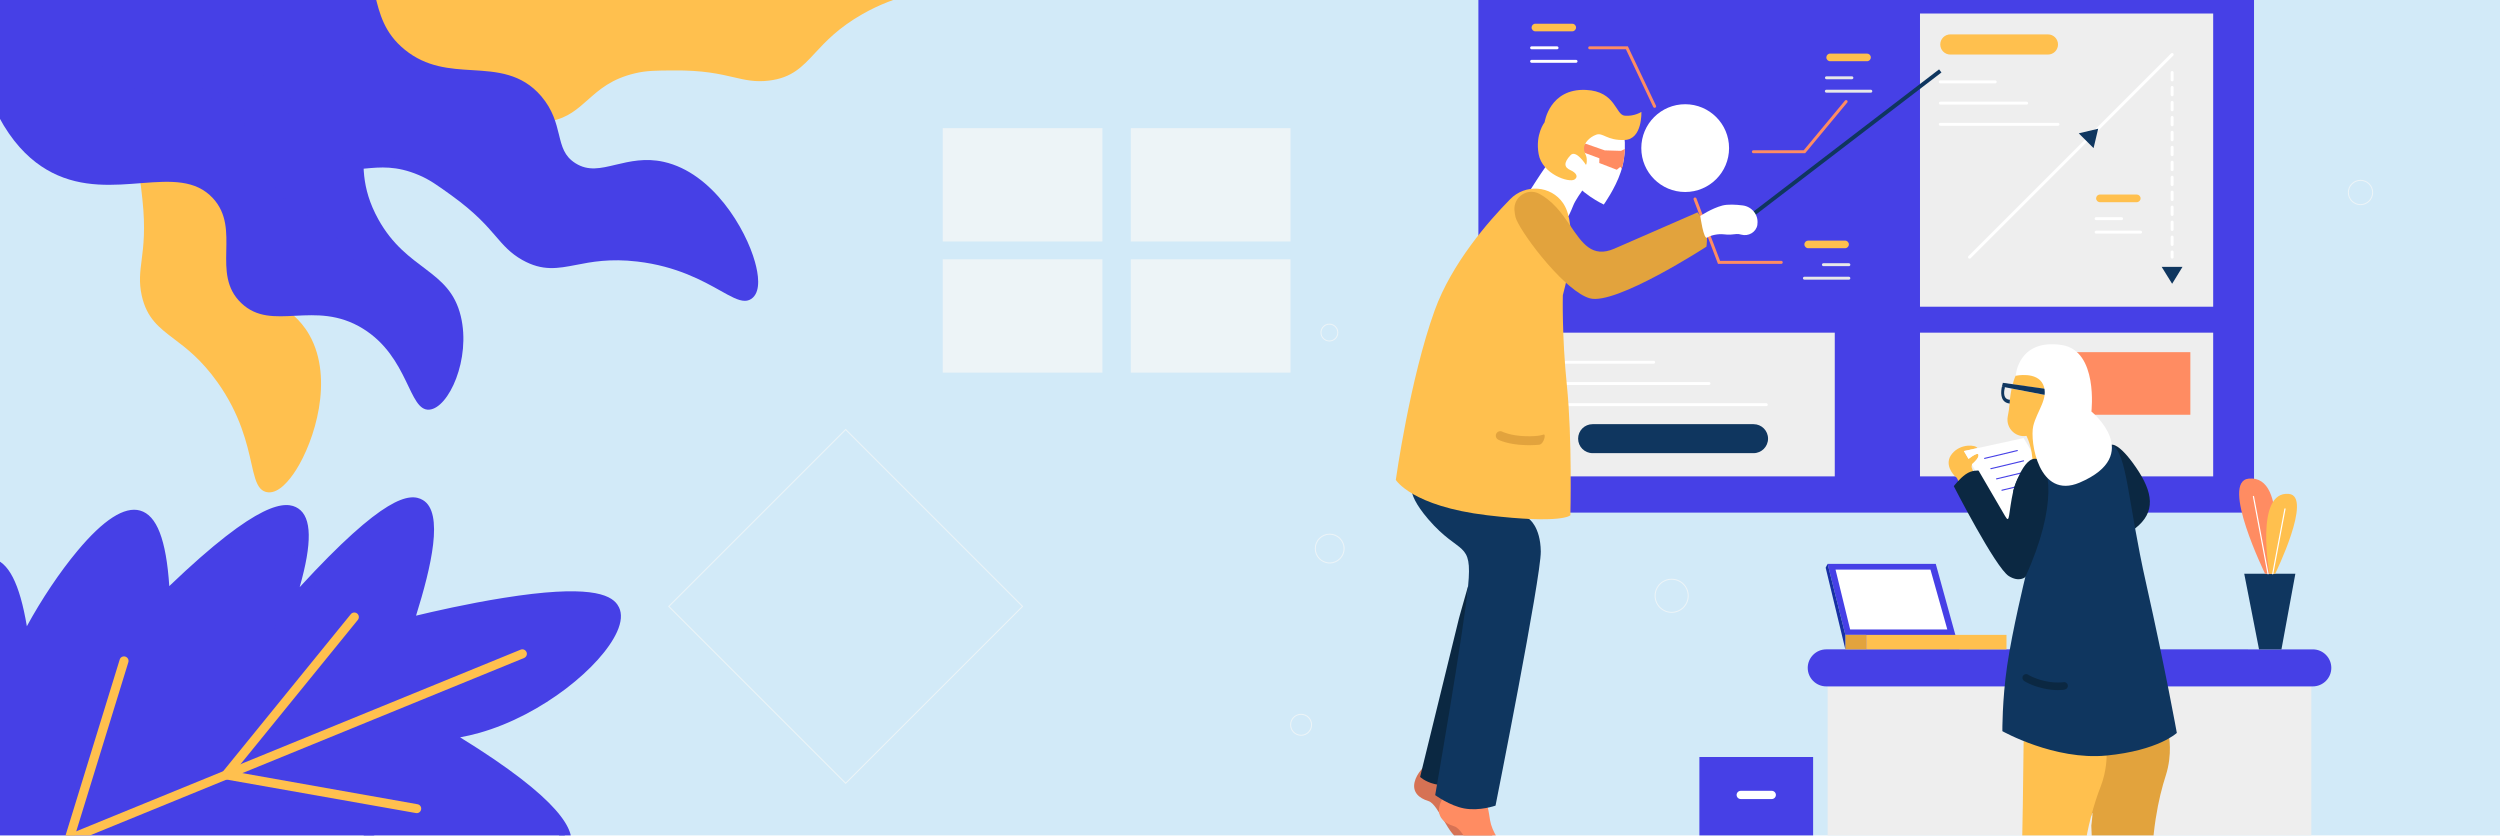 <?xml version="1.0" encoding="utf-8"?>
<!-- Generator: Adobe Illustrator 23.0.3, SVG Export Plug-In . SVG Version: 6.00 Build 0)  -->
<svg version="1.1" id="Layer_1" xmlns="http://www.w3.org/2000/svg" xmlns:xlink="http://www.w3.org/1999/xlink" x="0px" y="0px"
	 viewBox="0 0 2552.1 856.3" style="enable-background:new 0 0 2552.1 856.3;" xml:space="preserve">
<style type="text/css">
	.st0{fill:none;stroke:#EDF4F7;stroke-miterlimit:10;}
	.st1{clip-path:url(#SVGID_2_);}
	.st2{fill:#D2EAF8;}
	.st3{fill:#EEEEEE;}
	.st4{fill:#4640E6;}
	.st5{fill:#FFC04E;}
	.st6{fill:#E2A33D;}
	.st7{fill:#1730A4;}
	.st8{fill:#FFFFFF;}
	.st9{fill:#0F365F;}
	.st10{fill:#E8E8E8;}
	.st11{fill:#FF8C62;}
	.st12{fill:#3434B7;}
	.st13{fill:#0B2842;}
	.st14{fill:#D67254;}
	.st15{fill:none;stroke:#0F365F;stroke-width:4;stroke-miterlimit:10;}
	.st16{clip-path:url(#SVGID_4_);}
	.st17{fill:#EDF4F7;}
	.st18{fill:#6CBEA5;}
	.st19{clip-path:url(#SVGID_2_);fill:none;stroke:#EDF4F7;stroke-miterlimit:10;}
</style>
<g>
	<defs>
		<rect id="SVGID_1_" width="2552.1" height="852.8"/>
	</defs>
	<clipPath id="SVGID_2_">
		<use xlink:href="#SVGID_1_"  style="overflow:visible;"/>
	</clipPath>
	<g class="st1">
		<rect x="-23.9" y="-4.7" class="st2" width="2595.2" height="861"/>
		<g>
			<rect x="1865.7" y="700.7" class="st3" width="493.8" height="304.3"/>
			<path class="st4" d="M2361,700.7h-496.7c-10.4,0-18.9-8.5-18.9-18.9l0,0c0-10.4,8.5-18.9,18.9-18.9H2361
				c10.4,0,18.9,8.5,18.9,18.9l0,0C2379.9,692.2,2371.4,700.7,2361,700.7z"/>
			<polygon class="st4" points="1905.1,662.9 1905.1,648.1 1883.8,648.1 1865.7,575.6 1976.1,575.6 1996.1,648.1 2000.1,662.9 			
				"/>
			<rect x="1905.1" y="648.1" class="st5" width="143.2" height="14.8"/>
			<rect x="1883.8" y="648.1" class="st6" width="21.2" height="14.8"/>
			<polygon class="st7" points="1883.8,648.1 1883.8,662.9 1863.7,579.5 1865.7,575.6 			"/>
			<polygon class="st8" points="1873.8,581.5 1970.7,581.5 1987.9,642.6 1888.7,642.6 			"/>
			<rect x="1734.8" y="772.8" class="st4" width="116.1" height="116.1"/>
			<path class="st8" d="M1808.7,815.7H1777c-2.3,0-4.2-1.9-4.2-4.2l0,0c0-2.3,1.9-4.2,4.2-4.2h31.7c2.3,0,4.2,1.9,4.2,4.2l0,0
				C1812.9,813.8,1811,815.7,1808.7,815.7z"/>
			<rect x="1509.2" y="-21" class="st4" width="791.8" height="544.3"/>
			<rect x="1960" y="13.8" class="st3" width="299.3" height="299.3"/>
			<g>
				<path class="st8" d="M2010.6,264c-0.4,0-0.8-0.1-1.1-0.4c-0.6-0.6-0.6-1.6,0-2.2l206.8-206.8c0.6-0.6,1.6-0.6,2.2,0
					c0.6,0.6,0.6,1.6,0,2.2l-206.8,206.8C2011.4,263.9,2011,264,2010.6,264z"/>
			</g>
			<g>
				<path class="st8" d="M2217.4,264c-0.8,0-1.5-0.7-1.5-1.5v-5.3c0-0.8,0.7-1.5,1.5-1.5s1.5,0.7,1.5,1.5v5.3
					C2218.9,263.4,2218.2,264,2217.4,264z M2217.4,251.1c-0.8,0-1.5-0.7-1.5-1.5v-7.6c0-0.8,0.7-1.5,1.5-1.5s1.5,0.7,1.5,1.5v7.6
					C2218.9,250.4,2218.2,251.1,2217.4,251.1z M2217.4,235.8c-0.8,0-1.5-0.7-1.5-1.5v-7.6c0-0.8,0.7-1.5,1.5-1.5s1.5,0.7,1.5,1.5
					v7.6C2218.9,235.1,2218.2,235.8,2217.4,235.8z M2217.4,220.5c-0.8,0-1.5-0.7-1.5-1.5v-7.6c0-0.8,0.7-1.5,1.5-1.5
					s1.5,0.7,1.5,1.5v7.6C2218.9,219.8,2218.2,220.5,2217.4,220.5z M2217.4,205.2c-0.8,0-1.5-0.7-1.5-1.5v-7.6
					c0-0.8,0.7-1.5,1.5-1.5s1.5,0.7,1.5,1.5v7.6C2218.9,204.6,2218.2,205.2,2217.4,205.2z M2217.4,190c-0.8,0-1.5-0.7-1.5-1.5v-7.6
					c0-0.8,0.7-1.5,1.5-1.5s1.5,0.7,1.5,1.5v7.6C2218.9,189.3,2218.2,190,2217.4,190z M2217.4,174.7c-0.8,0-1.5-0.7-1.5-1.5v-7.6
					c0-0.8,0.7-1.5,1.5-1.5s1.5,0.7,1.5,1.5v7.6C2218.9,174,2218.2,174.7,2217.4,174.7z M2217.4,159.4c-0.8,0-1.5-0.7-1.5-1.5v-7.6
					c0-0.8,0.7-1.5,1.5-1.5s1.5,0.7,1.5,1.5v7.6C2218.9,158.7,2218.2,159.4,2217.4,159.4z M2217.4,144.2c-0.8,0-1.5-0.7-1.5-1.5V135
					c0-0.8,0.7-1.5,1.5-1.5s1.5,0.7,1.5,1.5v7.6C2218.9,143.5,2218.2,144.2,2217.4,144.2z M2217.4,128.9c-0.8,0-1.5-0.7-1.5-1.5
					v-7.6c0-0.8,0.7-1.5,1.5-1.5s1.5,0.7,1.5,1.5v7.6C2218.9,128.2,2218.2,128.9,2217.4,128.9z M2217.4,113.6
					c-0.8,0-1.5-0.7-1.5-1.5v-7.6c0-0.8,0.7-1.5,1.5-1.5s1.5,0.7,1.5,1.5v7.6C2218.9,112.9,2218.2,113.6,2217.4,113.6z M2217.4,98.3
					c-0.8,0-1.5-0.7-1.5-1.5v-7.6c0-0.8,0.7-1.5,1.5-1.5s1.5,0.7,1.5,1.5v7.6C2218.9,97.7,2218.2,98.3,2217.4,98.3z M2217.4,83.1
					c-0.8,0-1.5-0.7-1.5-1.5v-7.6c0-0.8,0.7-1.5,1.5-1.5s1.5,0.7,1.5,1.5v7.6C2218.9,82.4,2218.2,83.1,2217.4,83.1z"/>
			</g>
			<path class="st5" d="M2181.3,206.4h-37.6c-2.1,0-3.9-1.7-3.9-3.9l0,0c0-2.1,1.7-3.9,3.9-3.9h37.6c2.1,0,3.9,1.7,3.9,3.9l0,0
				C2185.2,204.6,2183.4,206.4,2181.3,206.4z"/>
			<g>
				<path class="st8" d="M2165.8,224.7h-26c-0.8,0-1.5-0.7-1.5-1.5c0-0.8,0.7-1.5,1.5-1.5h26c0.8,0,1.5,0.7,1.5,1.5
					C2167.4,224,2166.7,224.7,2165.8,224.7z"/>
			</g>
			<g>
				<path class="st8" d="M2185.2,238.5h-45.4c-0.8,0-1.5-0.7-1.5-1.5c0-0.8,0.7-1.5,1.5-1.5h45.4c0.8,0,1.5,0.7,1.5,1.5
					C2186.7,237.8,2186,238.5,2185.2,238.5z"/>
			</g>
			<path class="st5" d="M2090.6,55.7H1991c-5.7,0-10.3-4.6-10.3-10.3l0,0c0-5.7,4.6-10.3,10.3-10.3h99.6c5.7,0,10.3,4.6,10.3,10.3
				l0,0C2100.9,51.1,2096.3,55.7,2090.6,55.7z"/>
			<g>
				<path class="st8" d="M2036.8,85.1h-56.1c-0.8,0-1.5-0.7-1.5-1.5c0-0.8,0.7-1.5,1.5-1.5h56.1c0.8,0,1.5,0.7,1.5,1.5
					C2038.3,84.4,2037.6,85.1,2036.8,85.1z"/>
			</g>
			<g>
				<path class="st8" d="M2068.9,106.8h-88.1c-0.8,0-1.5-0.7-1.5-1.5c0-0.8,0.7-1.5,1.5-1.5h88.1c0.8,0,1.5,0.7,1.5,1.5
					C2070.4,106.1,2069.7,106.8,2068.9,106.8z"/>
			</g>
			<g>
				<path class="st8" d="M2100.9,128.4h-120.2c-0.8,0-1.5-0.7-1.5-1.5c0-0.8,0.7-1.5,1.5-1.5h120.2c0.8,0,1.5,0.7,1.5,1.5
					C2102.4,127.7,2101.7,128.4,2100.9,128.4z"/>
			</g>
			<polygon class="st9" points="2122.1,136.1 2137.2,151.2 2141.9,131.4 			"/>
			<polygon class="st9" points="2228,272.4 2206.7,272.4 2217.4,289.7 			"/>
			<rect x="1960" y="339.6" class="st3" width="299.3" height="146.7"/>
			<rect x="1573.7" y="339.6" class="st3" width="299.3" height="146.7"/>
			<path class="st9" d="M1790.1,462.6h-164.3c-8.2,0-14.8-6.6-14.8-14.8l0,0c0-8.2,6.6-14.8,14.8-14.8h164.3
				c8.2,0,14.8,6.6,14.8,14.8l0,0C1804.9,455.9,1798.3,462.6,1790.1,462.6z"/>
			<g>
				<path class="st8" d="M1803.1,414.6h-204.6c-0.8,0-1.5-0.7-1.5-1.5c0-0.8,0.7-1.5,1.5-1.5h204.6c0.8,0,1.5,0.7,1.5,1.5
					C1804.7,413.9,1804,414.6,1803.1,414.6z"/>
			</g>
			<g>
				<path class="st8" d="M1744.6,393h-146.1c-0.8,0-1.5-0.7-1.5-1.5c0-0.8,0.7-1.5,1.5-1.5h146.1c0.8,0,1.5,0.7,1.5,1.5
					C1746.1,392.3,1745.4,393,1744.6,393z"/>
			</g>
			<g>
				<path class="st8" d="M1688.1,371.3h-89.6c-0.8,0-1.5-0.7-1.5-1.5c0-0.8,0.7-1.5,1.5-1.5h89.6c0.8,0,1.5,0.7,1.5,1.5
					C1689.6,370.7,1688.9,371.3,1688.1,371.3z"/>
			</g>
			<path class="st5" d="M1905.9,62.5h-37.6c-2.1,0-3.9-1.7-3.9-3.9l0,0c0-2.1,1.7-3.9,3.9-3.9h37.6c2.1,0,3.9,1.7,3.9,3.9l0,0
				C1909.8,60.8,1908.1,62.5,1905.9,62.5z"/>
			<g>
				<path class="st10" d="M1890.5,80.9h-26c-0.8,0-1.5-0.7-1.5-1.5c0-0.8,0.7-1.5,1.5-1.5h26c0.8,0,1.5,0.7,1.5,1.5
					C1892,80.2,1891.3,80.9,1890.5,80.9z"/>
			</g>
			<g>
				<path class="st10" d="M1909.8,94.6h-45.4c-0.8,0-1.5-0.7-1.5-1.5c0-0.8,0.7-1.5,1.5-1.5h45.4c0.8,0,1.5,0.7,1.5,1.5
					C1911.4,93.9,1910.7,94.6,1909.8,94.6z"/>
			</g>
			<path class="st5" d="M1845.9,253.4h37.6c2.1,0,3.9-1.7,3.9-3.9l0,0c0-2.1-1.7-3.9-3.9-3.9h-37.6c-2.1,0-3.9,1.7-3.9,3.9l0,0
				C1842,251.7,1843.8,253.4,1845.9,253.4z"/>
			<g>
				<path class="st10" d="M1887.4,271.7h-26c-0.8,0-1.5-0.7-1.5-1.5c0-0.8,0.7-1.5,1.5-1.5h26c0.8,0,1.5,0.7,1.5,1.5
					C1888.9,271,1888.3,271.7,1887.4,271.7z"/>
			</g>
			<g>
				<path class="st10" d="M1887.4,285.5H1842c-0.8,0-1.5-0.7-1.5-1.5c0-0.8,0.7-1.5,1.5-1.5h45.4c0.8,0,1.5,0.7,1.5,1.5
					C1888.9,284.8,1888.3,285.5,1887.4,285.5z"/>
			</g>
			<path class="st5" d="M1605,32h-37.6c-2.1,0-3.9-1.7-3.9-3.9l0,0c0-2.1,1.7-3.9,3.9-3.9h37.6c2.1,0,3.9,1.7,3.9,3.9l0,0
				C1608.9,30.2,1607.1,32,1605,32z"/>
			<g>
				<path class="st8" d="M1589.5,50.3h-26c-0.8,0-1.5-0.7-1.5-1.5c0-0.8,0.7-1.5,1.5-1.5h26c0.8,0,1.5,0.7,1.5,1.5
					C1591.1,49.6,1590.4,50.3,1589.5,50.3z"/>
			</g>
			<g>
				<path class="st8" d="M1608.9,64.1h-45.4c-0.8,0-1.5-0.7-1.5-1.5s0.7-1.5,1.5-1.5h45.4c0.8,0,1.5,0.7,1.5,1.5
					S1609.7,64.1,1608.9,64.1z"/>
			</g>
			<g>
				<path class="st11" d="M1842.8,156.4h-52.9c-0.8,0-1.5-0.7-1.5-1.5c0-0.8,0.7-1.5,1.5-1.5h51.4l42.1-50.7
					c0.5-0.6,1.5-0.7,2.2-0.2c0.6,0.5,0.7,1.5,0.2,2.1L1842.8,156.4z"/>
			</g>
			<g>
				<path class="st11" d="M1818.4,269.4h-64.6l-24.9-65.7c-0.3-0.8,0.1-1.7,0.9-2c0.8-0.3,1.7,0.1,2,0.9l24.1,63.7h62.5
					c0.8,0,1.5,0.7,1.5,1.5C1819.9,268.7,1819.2,269.4,1818.4,269.4z"/>
			</g>
			<g>
				<path class="st11" d="M1689.1,110.1c-0.6,0-1.1-0.3-1.4-0.9l-27.9-58.9h-37c-0.8,0-1.5-0.7-1.5-1.5c0-0.8,0.7-1.5,1.5-1.5h39
					l28.7,60.6c0.4,0.8,0,1.7-0.7,2C1689.6,110,1689.3,110.1,1689.1,110.1z"/>
			</g>
			<rect x="2105.7" y="359.5" class="st11" width="130.3" height="63.9"/>
			<polygon class="st9" points="2291,585.7 2343.2,585.7 2329,662.9 2306.1,662.9 			"/>
			<path class="st11" d="M2312.3,585.7c0,0-46.1-94.3-16.7-97.1c41.9-4.1,23.7,97.1,23.7,97.1H2312.3z"/>
			<g>
				<path class="st8" d="M2315.3,586.4c-0.3,0-0.5-0.2-0.6-0.5l-14.9-79c-0.1-0.3,0.2-0.7,0.5-0.7c0.3-0.1,0.7,0.2,0.7,0.5l14.9,79
					c0.1,0.3-0.2,0.7-0.5,0.7C2315.4,586.3,2315.4,586.4,2315.3,586.4z"/>
			</g>
			<path class="st5" d="M2322.6,585.7c0,0,38.7-79.1,14-81.5c-35.1-3.4-19.9,81.5-19.9,81.5H2322.6z"/>
			<g>
				<path class="st8" d="M2320.1,586.4c0,0-0.1,0-0.1,0c-0.3-0.1-0.6-0.4-0.5-0.7l12.5-66.3c0.1-0.3,0.4-0.5,0.7-0.5
					c0.3,0.1,0.6,0.4,0.5,0.7l-12.5,66.3C2320.6,586.1,2320.3,586.4,2320.1,586.4z"/>
			</g>
			<path class="st6" d="M2199.8,1047.4c0,0-10.3,6.3-30.7,5.7c-20.4-0.5-31.9-10.6-31.9-10.6s1.1-75.4,0.2-126.2
				c-0.3-18.8-1.3-46.3-2.5-73.5c0,0,2.9-21.6-0.4-9.1c-0.7-17.8-1.5-35-2.2-49.1c-0.5-9.8-0.9-18.2-1.2-24.1
				c-0.3-6.2-0.5-9.9-0.5-9.9l83.4,0.2c0,0,4,18.8-3.1,40.9c-7.1,22.1-15.7,58.8-14.3,113.1
				C2198.2,959.1,2199.8,1047.4,2199.8,1047.4z"/>
			<path class="st5" d="M2144.5,802.8c-3.2,8.2-6.7,18.4-9.9,30.9c-0.7,2.7-1.4,5.5-2.1,8.5c-4.5,19.6-8.2,44.1-9.2,74.1
				c-1.8,55-5.5,144.2-5.5,144.2s-10.8,5.7-31.4,4c-20.5-1.8-31.6-12.6-31.6-12.6s5.7-76.2,7.8-127.5c2.1-51.4,3.2-167.8,3.2-167.8
				l84.3,5.2c0,0,0.3,1.7,0.4,4.7C2150.8,773.3,2150.4,787.4,2144.5,802.8z"/>
			<path class="st5" d="M2014.2,480.8l1.4,6.3L1999,491c0,0-0.6-2.9-2.8-4.5c-2.2-1.7-12.2-12.9-3.4-23.4
				c8.8-10.6,24.2-9.1,25.8-5.7l-13.7,3l4.7,8c2.4-1.8,5.8-4.3,8-4.9l0,0c1.3-0.4,2.1-0.2,2.2,1c0.2,2.9-3.6,6.7-6.4,9.1
				c-0.1,0.3-0.2,0.5-0.3,0.7c-0.4,1.2-0.6,2.2-0.4,2.7C2013.5,479.7,2014.2,480.8,2014.2,480.8z"/>
			<path class="st8" d="M2093.1,493.1l-19.3-1.2l-6.8,47c0,0-26.9,6.5-27.3,5.7c-0.5-0.8-23.2-64.2-23.2-64.2l-3.5-6
				c0.1-0.2,0.2-0.5,0.3-0.7c2.9-2.5,6.6-6.2,6.4-9.1c-0.1-1.2-0.9-1.4-2.2-1l0,0c-2.2,0.7-5.6,3.1-8,4.9l-4.7-8l13.7-3l47.3-10.3
				L2093.1,493.1z"/>
			<path class="st13" d="M2155.8,454c0,0,7.2-2.3,24.6,23c17.6,25.6,20.7,45.8-0.7,62.4C2158.3,556,2155.8,454,2155.8,454z"/>
			<path class="st5" d="M2100.7,432c-8.5,4.9-19.5,9.1-29.7,12.4c-12.1,3.9-23.8-6.8-21.4-19.3c0.9-4.5,1.6-9.1,1.9-13.1
				c0.1-1.3,0.2-2.6,0.3-3.9c0-0.1,0-0.2,0-0.4c0.5-4.2,1.1-7.8,1.7-10.8c0-0.1,0-0.2,0.1-0.3l3.4,0.7l30.2,5.8l5.5-3.6l-5.7-2.5
				l-32.4-4.6c1.6-6.1,3-8.7,3-8.7l6.1-8l8.5-1.8l26.4,9.5C2098.7,383.3,2121.9,419.7,2100.7,432z"/>
			<g>
				<path class="st4" d="M2038.2,489.4c-0.3,0-0.5-0.2-0.6-0.4c-0.1-0.3,0.1-0.6,0.4-0.7l33.4-8c0.3-0.1,0.6,0.1,0.7,0.4
					c0.1,0.3-0.1,0.6-0.4,0.7l-33.4,8C2038.3,489.4,2038.3,489.4,2038.2,489.4z"/>
			</g>
			<g>
				<path class="st4" d="M2043.7,501c-0.3,0-0.5-0.2-0.6-0.4c-0.1-0.3,0.1-0.6,0.4-0.7l33.4-8c0.3-0.1,0.6,0.1,0.7,0.4
					c0.1,0.3-0.1,0.6-0.4,0.7l-33.4,8C2043.8,501,2043.7,501,2043.7,501z"/>
			</g>
			<path class="st5" d="M2067.8,443.1c0,0,5.6,9.8,6.8,23.6c1.2,13.8,5.2,22.8,5.2,22.8s13-17.1,13.1-17.8c0-0.8-5.3-38.3-5.3-38.3
				l-22.4-1.4L2067.8,443.1z"/>
			<path class="st9" d="M2067.5,589.1c0,0-13.3,54.6-18.5,90.3c-5.2,35.6-4.9,67-4.9,67s53.2,30,106.3,24.9
				c53.1-5.2,71.8-23.1,71.8-23.1s-12-66.5-31.2-151.9c-19.3-85.3-19.3-133.7-35.2-142.2c-15.9-8.6-76.7,14.5-76.7,14.5
				s-18.5,8.5-23.8,32.3"/>
			<g>
				<path class="st13" d="M2100.9,704.5c-3.9,0-9.1-0.4-15.2-1.8c-12.6-2.9-19.2-7.4-19.5-7.6c-1.7-1.2-2.2-3.6-1-5.3
					c1.2-1.7,3.6-2.2,5.3-1c0.1,0.1,5.9,3.9,16.9,6.4c11.1,2.5,19,1.2,19.1,1.2c2.1-0.4,4.1,1,4.4,3.1c0.4,2.1-1,4-3.1,4.4
					C2107.6,704.1,2105.1,704.5,2100.9,704.5z"/>
			</g>
			<g>
				<path class="st4" d="M2026,468.5c-0.3,0-0.5-0.2-0.6-0.4c-0.1-0.3,0.1-0.6,0.4-0.7l33.4-8c0.3-0.1,0.6,0.1,0.7,0.4
					c0.1,0.3-0.1,0.6-0.4,0.7l-33.4,8C2026.1,468.5,2026.1,468.5,2026,468.5z"/>
			</g>
			<g>
				<path class="st4" d="M2032.4,479c-0.3,0-0.5-0.2-0.6-0.4c-0.1-0.3,0.1-0.6,0.4-0.7l33.4-8c0.3-0.1,0.6,0.1,0.7,0.4
					c0.1,0.3-0.1,0.6-0.4,0.7l-33.4,8C2032.5,479,2032.4,479,2032.4,479z"/>
			</g>
			<path class="st9" d="M2051.8,408.1c-0.2,1.3-0.3,2.6-0.3,3.9c-0.7-0.1-1.6-0.3-2.5-0.6c-7.2-2.5-6.5-11.5-5.4-16.7l3.2,0.6
				c-0.6,2-2.8,10.4,2.9,12.4C2050.5,408,2051.2,408.1,2051.8,408.1z"/>
			<path class="st9" d="M2092.8,399.5l-5.5,3.6l-30.2-5.8l-3.4-0.7l-0.3,0l-6.6-1.3l-3.2-0.6c0.5-2.3,1-3.9,1-3.9l10.1,1.4l32.4,4.6
				L2092.8,399.5z"/>
			<path class="st14" d="M1454.6,782c0,0-8.4,6.9-10.6,16.7c-2.1,9.8,4.1,16,14.3,19.1c10.3,3.1,21.4,38.2,32,38.2s35.1,0,35.1,0
				s-0.2-3.6-11.7-11.9c-11.5-8.4-19.4-21.6-21.2-32.2c-1.8-10.6-1.3-10.6-4.5-16.7C1484.9,789.2,1454.6,782,1454.6,782z"/>
			<path class="st11" d="M1480.7,805.4c0,0-9,7.4-11.3,17.8s4.3,17.1,15.3,20.4c10.9,3.3,22.8,40.7,34.1,40.7s37.4,0,37.4,0
				s-0.3-3.8-12.5-12.7c-12.2-8.9-20.7-23-22.6-34.3c-1.9-11.3-1.3-11.3-4.8-17.8C1513,813,1480.7,805.4,1480.7,805.4z"/>
			<path class="st13" d="M1498.7,598.2l-0.9,26.8l-4.9,163.9c0,0-9.7,13.7-22.9,12.4c-2.1-0.2-4-0.5-5.8-1
				c-9.5-2.3-14.5-7.2-14.5-7.2l39.6-161.6l1.6-5.8L1498.7,598.2z"/>
			<path class="st8" d="M1615.2,194.6c0,0-7.1,9.7-9.3,15.5c-2.3,5.9-4.7,10.5-4.7,10.5l-38.3-27.8c0,0,10.2-16,14.6-22.1
				c4.4-6.1,42.6,2.6,42.6,2.6L1615.2,194.6z"/>
			<path class="st9" d="M1443.6,491c0,0-12.3,7.8,14.4,39c32.5,37.8,45.3,20.9,40.7,68.2c-4.6,47.3-33.6,213.5-33.6,213.5
				s14.9,10.9,29.7,13.6c15.7,2.9,31.9-2.9,31.9-2.9s46.6-233.9,46.2-259.5c-0.4-25.6-12.2-33.3-12.2-33.3l-42.4-20.8L1443.6,491z"
				/>
			<path class="st8" d="M1658.7,152.1c-0.2,5.5-1,12.8-3.2,20.4c-0.3,1.1-0.6,2.1-1,3.2c-5.6,16.8-17.3,33.1-17.3,33.1
				s-25.4-11.7-35.4-30c-9.9-18.3-10.9-26.7-10.9-26.7l23.9-20.4l27.7-5.3l16,16.6C1658.6,142.9,1658.9,146.5,1658.7,152.1z"/>
			<path class="st11" d="M1658.7,152.1c-0.2,5.5-1,12.8-3.2,20.4l-1.4-2.2l-3.6,3l-17.9-6.9l0.1-4.8l-14.5-5.4c0,0-5.4-2.8-5.5-3.2
				c-0.1-0.4,5.7-6.4,5.7-6.4l19.8,6.9l16.6,0.5L1658.7,152.1z"/>
			<path class="st5" d="M1599.5,393.1c5.6,54,3.6,132.9,3.6,132.9s-7.6,9.2-84.8,0c-77.1-9.2-93.4-36.1-93.4-36.1
				s14.3-102.8,39.7-173.1c17.4-48.1,55.1-91.2,77.2-113.6c15.3-15.6,41.4-13.9,53.8,4.1c0.4,0.5,0.7,1,1,1.6
				c3.3,5.3,5.3,12.8,6.3,21.2c1.9,15.6,0.4,34.7-2.4,50.3c-0.5,3-5,20.6-5,20.6c-0.1,0.2-0.1,0.6-0.1,0.6
				S1594.4,343.5,1599.5,393.1z"/>
			<g>
				<path class="st6" d="M1560.9,454.5c-1.2,0-2.5,0-3.8-0.1c-17.9-0.5-27.3-5.4-27.7-5.6c-2.2-1.2-3.1-4-1.9-6.2
					c1.2-2.2,3.9-3.1,6.2-1.9c0.1,0.1,8.2,4.1,23.7,4.6c14.3,0.4,18.5-1.8,18.5-1.8c-0.2,0.1-0.3,0.2-0.3,0.2l0,0
					c3-1.4,0.6,9.6-4.3,10.3C1568.6,454.2,1565.2,454.5,1560.9,454.5z"/>
			</g>
			<path class="st5" d="M1675.6,114.2c0,0,1.2,28-17.1,28.7c-18.3,0.7-22.1-7.9-29-5.4c-6.9,2.5-12.3,8.5-12.5,13.4
				c-0.3,5,2.4,6.4,2.8,11.3c0.4,5-0.8,6.1-0.8,6.1s-10.1-15.9-15.7-9.9c-7.5,8-6.4,12.5-0.1,15.3c6.2,2.8,8.1,6.9,4.2,9.5
				c-5.6,3.8-33.1-5.5-36.7-25.9c-3.6-20.4,6.1-32.5,6.1-32.5s5-34.7,42.2-33c30.7,1.4,30,25.6,39.6,26.3
				C1668.4,119,1675.6,114.2,1675.6,114.2z"/>
			<circle class="st8" cx="1720.3" cy="151.2" r="44.8"/>
			<line class="st15" x1="1774.4" y1="230.4" x2="1980.7" y2="72.4"/>
			<path class="st6" d="M1742,251.8c0,0-92.9,60.3-119.2,52.7c-5.9-1.7-12.7-6.1-19.9-12.1c-1.4-1.2-2.8-2.4-4.3-3.7
				c-8.5-7.7-17.2-17.2-24.9-26.6c-14-17.1-25-34.2-26.6-40.4c-0.6-2.4-0.9-4.9-1.1-7.3c-0.9-13.6,13.5-23,25.5-16.5
				c5.4,2.9,11.3,7.3,17.4,13.9c5.3,5.8,9.7,12.2,13.9,18.3c12.4,18.1,22.4,33.7,45.3,23.7c30.5-13.4,84.8-37,84.8-37
				s5.5,6.3,8.2,14.7C1743.8,239.8,1742,251.8,1742,251.8z"/>
			<path class="st13" d="M2067.5,589.1c0,0-6.2,5.6-16.8-1c-13.6-8.5-56.2-91.8-56.2-91.8s5.7-7.6,12.1-12.1
				c6.4-4.6,13.2-3.8,13.2-3.8s21.8,37.2,27,46.3c5.2,9.1,3.2-2.1,8.5-25.9c0,0,10.1-35.4,23.8-32.3S2101.2,515.7,2067.5,589.1z"/>
			<path class="st8" d="M2057.7,383.6c0,0,21.8-4.7,28,9c6.2,13.8-6.4,26.8-10.1,42.4c-3.6,15.7,5.6,75.4,47.3,57.7
				c66.4-28.3,12.1-72.6,12.1-72.6s7.2-62.2-30.3-67.9C2060,345.5,2057.7,383.6,2057.7,383.6z"/>
			<path class="st8" d="M1735.7,220.5c0,0,11.3-7.7,22.6-10.7c5.5-1.4,13.7-1,20.7-0.1c9.5,1.2,16.4,9.8,15,19.3c0,0.1,0,0.2,0,0.3
				c0,0.1,0,0.2,0,0.3c-1.3,7.5-9.2,12-16.5,9.9c-1.6-0.5-3.3-0.7-4.7-0.6c-5.1,0.5-7.2,1-13.1,0.3c-5.9-0.7-13.5,1-17,3.4
				C1739.1,244.9,1735.7,220.5,1735.7,220.5z"/>
			<circle class="st0" cx="2409.7" cy="196.5" r="12.4"/>
			<circle class="st0" cx="1706.5" cy="608.2" r="16.9"/>
			<circle class="st0" cx="1357.1" cy="339.5" r="8.6"/>
			<circle class="st0" cx="1328.2" cy="739.9" r="10.7"/>
		</g>
		<g>
			<defs>
				<rect id="SVGID_3_" width="2552.1" height="856.3"/>
			</defs>
			<clipPath id="SVGID_4_">
				<use xlink:href="#SVGID_3_"  style="overflow:visible;"/>
			</clipPath>
		</g>
	</g>
	<g class="st1">
		<rect x="962.4" y="130.8" class="st17" width="163" height="115.7"/>
		<rect x="962.4" y="264.7" class="st17" width="163" height="115.7"/>
		<rect x="1154.4" y="130.8" class="st17" width="163" height="115.7"/>
		<rect x="1154.4" y="264.7" class="st17" width="163" height="115.7"/>
	</g>
	<g class="st1">
		<g>
			<g>
				<g>
					<g>
						<g>
							<path class="st5" d="M79.9-268.8c15.8-29.3,46.5-46.1,76.1-42c36.8,5.2,58.7,40.8,61.7,68.6c4,37.3-27.6,46.8-26.3,83
								c1.7,48.7,59.5,54.9,68.6,106.3c9,50.6-43.7,64.3-40.7,122.2c3.2,62.1,65.3,78.9,57.9,134.5c-4.8,35.7-32.5,44.2-27.5,73.1
								c5.5,32.4,42.6,33.5,61.8,67.7c32.6,58-14.5,154.5-37.2,152.8c-16.3-1.2-6-51-48-110.2c-36.4-51.3-67.7-47.2-76.4-86.5
								c-6.2-27.7,6.9-40.7,0.8-97.4c-2-18.7-3-28-7.1-39.8c-15.8-45.9-47.1-47.9-56.9-80c-11.4-37.3,25.6-51.7,19.1-91.4
								C97.5-58.1,33.9-62,16.4-110.3c-9.4-26-6.1-67.2,46.7-133.9L79.9-268.8z"/>
							<path class="st5" d="M265.7,498.6c-4.4-4.9-6.5-14-9-25.2c-4.5-20-11.2-50.2-34.7-83.2c-16.3-22.9-31.7-34.7-44.2-44.1
								c-15.6-11.8-27.9-21.2-33.1-44.3c-3-13.6-1.7-24.2-0.1-36.4c1.8-14.1,4-31.6,0.8-61.6c-2-18.3-3-27.4-6.8-38.7
								c-8.1-23.5-20.2-34.6-31.9-45.4c-10.4-9.6-20.2-18.6-25.1-34.7c-6.5-21.3,1.2-35.9,8.8-50c6.7-12.6,13.1-24.6,10.2-42.1
								c-4-24.2-22.4-37-42-50.5c-18.8-13-38.3-26.5-47.1-51c-13-35.9,3-82.6,47.4-138.7l16.5-24.2c16.8-31,49.4-48.9,81.2-44.4
								c38.4,5.4,62.8,41.7,66.2,73.1c2.3,21-5.8,33.9-13.6,46.3c-6.8,10.8-13.2,21.1-12.7,37c0.8,22.7,14.7,35,30.8,49.4
								c15.5,13.7,33,29.3,37.7,56.2C270-26.3,257.8-8.5,246,8.7c-11.3,16.4-22.9,33.3-21.5,60.4c1.5,28.5,16.2,47.1,30.5,65.1
								c15.4,19.4,31.4,39.6,27.3,70.3c-2.4,18.1-10.2,29.5-17.1,39.6c-7.1,10.5-12.8,18.7-10.5,32c2.6,15.3,13.2,22.6,26.5,31.8
								c11.8,8.2,25.3,17.4,34.7,34.2c25.3,44.9,5,108.3-13.7,137.7c-6.9,10.8-17.4,23.6-28.4,22.8
								C270.4,502.3,267.8,500.9,265.7,498.6z M216.4,366.5c4.6,5.1,9.3,11,14.1,17.7c24.6,34.8,31.7,66.2,36.3,87
								c2.4,10.7,4.7,20.9,7.8,21.1c3.4,0.3,10.8-5.3,18.9-18c32.8-51.6,25.6-105.3,13.4-127.1c-8.3-14.7-20.1-22.9-31.6-30.8
								c-14.1-9.8-27.5-19-30.8-38.6c-3-17.3,4.4-28.1,12.2-39.5c6.5-9.6,13.3-19.5,15.4-35.1c3.5-26.4-9.8-43.1-25.1-62.5
								c-14.6-18.4-31.1-39.2-32.8-71c-1.6-30.6,11.6-49.8,23.3-66.8C249-14.1,259-28.6,254.9-52c-4.1-23.4-19.5-37.1-34.4-50.3
								c-16.4-14.6-33.4-29.7-34.3-56.7c-0.7-19.1,6.9-31.2,14.3-42.9c7.2-11.5,14-22.3,12.1-39.7c-2.6-23.6-22-59.1-57.3-64
								c-27.6-3.9-56,11.9-70.8,39.3l-0.3,0.5l-17,24.9c-42.1,53.2-57.5,96.6-45.9,129c7.7,21.3,25,33.3,43.2,46
								C85-51.9,106.2-37.3,110.8-8.7c3.4,20.9-4.4,35.6-11.3,48.6c-7.1,13.4-13.3,24.9-8,42.1c4.1,13.5,12.5,21.2,22.3,30.2
								c12,11.1,25.7,23.7,34.6,49.6c4.2,12.3,5.3,21.9,7.3,40.9c3.4,31.2,1.1,49.4-0.8,64.1c-1.6,12.2-2.7,20.9,0,32.8
								c4.3,19.4,14.2,26.9,29.2,38.3C193.5,344.9,204.6,353.3,216.4,366.5z"/>
						</g>
					</g>
				</g>
			</g>
			<g>
				<g>
					<g>
						<g>
							<path class="st5" d="M210.7,89.8C183.1,71.2,169.5,39,176.6,9.9c8.8-36.1,46.5-54.4,74.4-54.6c37.5-0.3,43.8,32.1,79.9,34.5
								c48.6,3.2,60.6-53.7,112.7-57.7c51.3-3.8,59.6,49.9,117.5,52.7c62.1,3,85-57.1,139.6-44.1c35.1,8.3,40.7,36.7,70,34.7
								c32.8-2.3,37.6-39,73.5-54.7c61-26.7,152.2,29.9,148.3,52.3c-2.8,16.1-51.3,0.9-114.5,36.7c-54.7,31-53.7,62.6-93.8,67.4
								c-28.2,3.4-39.8-11-96.9-10.5c-18.8,0.2-28.2,0.2-40.3,3.1c-47.2,11.2-52.4,42.1-85.3,48.7c-38.2,7.7-48.9-30.7-89-28.2
								c-50.7,3.1-61.1,66.1-110.8,78.6c-26.9,6.7-67.4-0.6-128.6-59.8L210.7,89.8z"/>
							<path class="st5" d="M992.8-18.3c-5.3,3.9-14.6,5-25.9,6.4c-20.3,2.5-51,6.2-86.3,26.2c-24.5,13.9-37.7,28.1-48.3,39.5
								c-13.3,14.4-23.9,25.7-47.4,28.5c-13.9,1.7-24.2-0.7-36.2-3.5c-13.8-3.2-31-7.2-61.2-6.9c-18.4,0.1-27.6,0.2-39.1,2.9
								c-24.2,5.7-36.5,16.6-48.4,27.2c-10.6,9.4-20.5,18.2-37.1,21.5c-21.8,4.4-35.6-4.8-48.9-13.7c-11.9-8-23.1-15.5-40.8-14.4
								c-24.5,1.5-39.1,18.6-54.5,36.7c-14.8,17.4-30.2,35.4-55.4,41.7c-37,9.3-81.9-11.2-133.3-61L207.6,94
								c-29.2-19.9-43.7-54.1-36-85.3c9.2-37.7,47.8-58.3,79.4-58.5c21.2-0.2,33.2,9.2,44.8,18.2c10.1,7.9,19.7,15.3,35.6,16.3
								c22.6,1.5,36.3-11.1,52.2-25.7c15.2-14,32.5-29.9,59.7-31.9c27.9-2.1,44.3,11.8,60.2,25.3c15.2,12.8,30.9,26.1,58,27.4
								c28.5,1.4,48.5-11.5,67.8-23.9c20.9-13.4,42.5-27.3,72.7-20.1c17.7,4.2,28.3,13.1,37.7,20.9c9.7,8.1,17.4,14.6,30.8,13.7
								c15.5-1.1,23.8-10.8,34.3-23.2c9.3-11,19.9-23.4,37.5-31.1c47.2-20.6,108.2,5.9,135.6,27.4c10.1,7.9,21.7,19.7,19.8,30.5
								C997-22.6,995.4-20.1,992.8-18.3z M856.5,17.6c5.5-4.1,11.8-8.2,19-12.3c37-21,69-24.9,90.1-27.4c10.9-1.3,21.2-2.6,21.8-5.7
								c0.6-3.4-4.2-11.2-16-20.6c-48.1-37.8-102.2-36.1-125.1-26.1c-15.5,6.8-24.8,17.7-33.8,28.3c-11.1,13.1-21.6,25.4-41.5,26.8
								c-17.6,1.2-27.5-7.2-38.1-16c-8.9-7.4-18.1-15.2-33.4-18.8c-25.9-6.2-43.9,5.4-64.7,18.8c-19.7,12.7-42.1,27-73.9,25.5
								c-30.6-1.5-48.4-16.6-64.1-29.9C481.1-53,467.6-64.4,444-62.6c-23.7,1.8-38.8,15.7-53.5,29.2C374.3-18.5,357.6-3.2,330.6-5
								c-19.1-1.3-30.3-10-41.2-18.5c-10.7-8.3-20.8-16.1-38.3-16c-23.7,0.2-61,16-69.4,50.6c-6.6,27.1,6.2,57,32,74.4l0.4,0.3
								l23,19.4c48.8,47.2,90.4,66.9,123.7,58.5c22-5.5,35.6-21.5,50.1-38.4c16.2-18.9,32.9-38.5,61.7-40.3
								c21.2-1.3,35,7.9,47.2,16.1c12.6,8.4,23.5,15.7,41.1,12.2c13.8-2.8,22.3-10.3,32.2-19.1C605.4,83.3,619.3,71,646,64.7
								c12.7-3,22.3-3.1,41.4-3.2c31.4-0.3,49.3,3.9,63.7,7.2c11.9,2.8,20.6,4.8,32.6,3.3c19.8-2.4,28.2-11.5,41.1-25.3
								C832.7,38.2,842.2,28,856.5,17.6z"/>
						</g>
					</g>
				</g>
			</g>
			<g>
				<g>
					<g>
						<g>
							<path class="st4" d="M-27.2,44.2c18.2,84,51.8,117.4,80.3,132c62.4,31.9,129-12.2,164.3,26.2c29.3,31.8-2.7,76.9,28.9,107
								c31.6,30.2,74.8-4.4,124.2,26.1c47.1,29.1,46.5,84.3,67.7,82.7c19.9-1.5,42.7-51.8,32.2-95.4c-11.6-48.4-55-46.1-84.3-99.1
								c-35.6-64.4,7.8-104.3-25.3-146.9c-40.9-52.7-119.3-7.3-170.1-62.2c-43.6-47.1-12.4-109.1-57.8-137.4
								c-37.9-23.6-88.8,1.5-93.2,3.7C-10.6-93.4-38.5-27.8-27.2,44.2z"/>
						</g>
					</g>
				</g>
			</g>
			<g>
				<g>
					<g>
						<g>
							<path class="st4" d="M-38.9-189.1c0.8-1.5,2.6-2.5,4.4-2.2c18.1,2.8,35.4,8.4,51.5,16.8c10.9,5.7,21.2,12.6,30.6,20.6
								l0.3,0.3c21.6,22.9,26.7,63.4,32,106.2c6.1,48.5,12.3,98.6,43.9,120.8c12.9,9.1,29.7,9.9,47.5,10.8c24,1.2,51.3,2.5,74,25.1
								c9.3,9.3,14.6,17.7,14.9,18.1c9.6,15.3,12,29.4,14.2,41.8c2.2,12.7,3.9,22.7,12.6,30.6c5,4.5,7.9,6.3,16.3,8.3
								c48.1,12,69.7,59.8,70.6,61.8c1,2.2,0,4.7-2.2,5.6c-2.2,1-4.7,0-5.6-2.2c-0.2-0.5-20.9-46-64.9-57c-9.3-2.3-13.6-4.5-20-10.3
								c-10.9-9.8-13-22.3-15.3-35.5c-2-11.6-4.3-24.8-13-38.7c0-0.1-5.1-8-13.7-16.6C219,95.1,194.6,93.9,171,92.7
								c-19.1-0.9-37-1.8-52-12.3C84.4,56,77.8,4,71.5-46.3c-5.2-41.3-10.1-80.3-29.6-101.3c-8.9-7.5-18.6-14-28.9-19.4
								c-15.3-7.9-31.7-13.3-48.8-15.9c-2.3-0.4-3.9-2.5-3.6-4.9C-39.3-188.2-39.1-188.7-38.9-189.1z"/>
						</g>
					</g>
				</g>
			</g>
			<g>
				<g>
					<g>
						<g>
							<path class="st4" d="M65.4-67.7c-11.3-31.4-3.2-65.4,19.6-84.6c28.4-23.9,69.6-16.4,92.3-0.1c30.4,21.9,16.3,51.8,44.1,75.1
								c37.3,31.3,80.7-7.6,125,20c43.6,27.2,18.6,75.5,63.7,112c48.3,39.1,102.3,4.2,138.7,46.9c23.4,27.4,11.2,53.7,36,69.3
								c27.8,17.6,53.4-9.3,91.7-0.7c65,14.5,105.2,114.1,88.8,129.8c-11.8,11.3-41.9-29.6-114-38c-62.5-7.3-80.3,18.8-115.5-1
								c-24.7-14-25.7-32.4-71.9-65.7c-15.3-11-22.9-16.5-34.3-21.3c-44.7-18.9-67.1,3-97.5-11.1c-35.4-16.4-21.3-53.6-55.2-75.3
								c-42.8-27.4-88.3,17.3-135.9-2C115.2,75,86.8,45.1,72.5-38.8L65.4-67.7z"/>
							<path class="st4" d="M760.4,307.1c-6.6,0-14.7-4.6-24.7-10.2c-17.9-10-44.8-25.2-85.1-29.9c-27.9-3.3-47,0.4-62.3,3.4
								c-19.2,3.7-34.4,6.6-55.1-5c-12.2-6.9-19.1-14.9-27.1-24.2c-9.3-10.8-20.8-24.1-45.3-41.8c-14.9-10.7-22.4-16.1-33.3-20.7
								c-22.9-9.7-39.2-8.1-55.1-6.6c-14.1,1.3-27.3,2.6-42.6-4.5c-20.2-9.4-25.9-24.9-31.3-39.9c-4.9-13.5-9.5-26.2-24.5-35.7
								c-20.6-13.2-42.5-8-65.7-2.6c-22.3,5.3-45.3,10.7-69.4,1c-35.4-14.4-59.4-57.4-71.5-128l-7-28.5
								c-11.8-33.3-3.3-69.4,21.3-90.1c29.7-25,73-18.8,98.6-0.3c17.2,12.4,21.3,27,25.4,41.1c3.5,12.3,6.8,24,19,34.2
								c17.4,14.6,35.9,12.5,57.3,10.1c20.5-2.3,43.8-4.9,67,9.5c23.7,14.8,28.8,35.7,33.7,56c4.7,19.3,9.5,39.3,30.6,56.4
								c22.2,18,45.9,19.4,68.8,20.8c24.8,1.5,50.4,3.1,70.5,26.7c11.8,13.9,15.1,27.3,18,39.1c3,12.3,5.4,22,16.8,29.2
								c13.1,8.3,25.6,5.3,41.4,1.5c14-3.3,29.8-7.1,48.7-2.9c50.3,11.2,83.9,68.7,93.2,102.2c3.5,12.4,5.9,28.7-2,36.3
								C766.3,306,763.5,307.1,760.4,307.1z M629.1,255.4c6.9,0,14.4,0.4,22.6,1.4c42.3,4.9,70.4,20.7,88.9,31.1
								c9.6,5.4,18.6,10.5,20.9,8.3c2.5-2.4,3.3-11.5-0.8-26.1c-16.4-58.9-61.2-89.5-85.5-94.9c-16.5-3.7-30.5-0.3-44,2.9
								c-16.7,4-32.5,7.8-49.3-2.9c-14.9-9.4-18-22.1-21.3-35.5c-2.8-11.3-5.6-22.9-15.9-34.9c-17.3-20.3-38.6-21.6-63.3-23.1
								c-23.4-1.4-50-3.1-74.7-23.1c-23.8-19.3-29.3-42-34.1-62c-4.8-19.9-8.9-37.1-29.1-49.6c-20.1-12.5-40.6-10.2-60.4-8
								c-21.8,2.5-44.4,5-65.1-12.4c-14.6-12.3-18.6-26-22.3-39.3c-3.7-13-7.2-25.3-21.5-35.5c-19.3-13.9-58.6-23.1-85.9-0.2
								c-21.3,17.9-28.6,49.6-18.1,78.9l0.2,0.5l7.1,29.3C89,27.2,111,67.7,142.8,80.6c21,8.5,41.5,3.7,63.1-1.4
								c24.2-5.7,49.3-11.7,73.6,3.9c17.9,11.5,23.6,27.1,28.6,40.9c5.2,14.2,9.7,26.5,26,34.1c12.8,5.9,24.1,4.9,37.3,3.6
								c16.3-1.5,34.8-3.3,60.1,7.4c12,5.1,19.8,10.7,35.3,21.9c25.5,18.4,37.5,32.3,47.1,43.4c8,9.3,13.8,16,24.4,22
								c17.3,9.8,29.6,7.4,48,3.9C597.8,258,611.4,255.4,629.1,255.4z"/>
						</g>
					</g>
				</g>
			</g>
		</g>
		<g>
			<g>
				<g>
					<g>
						<g>
							<path class="st4" d="M232.4,1049.4c17.8,8.3,78.2,35,96.9,14.9c18.1-19.5-6.4-79.2-61.1-149.3c76.7,54.1,154.2,76.4,173,49.7
								c14-19.8-8.3-61.1-52.2-103.2c2.5,0.9,5,1.8,7.5,2.6c74.8,25.3,170.5,24,180.1-1.5C588.3,831.3,472,761,452.4,749.3
								c9.9-1.1,22-3.1,35.4-6.9c81.4-23.1,150.6-95,138.7-119.8c-17.3-35.9-210.7,14.2-210.7,14.2c23.3-72.5,27.4-112.6,12.9-121.2
								c-17.6-10.5-62.8,25-136.6,108.1c23.1-68.3,19.6-92.6,9.2-99.6c-12.5-8.4-44.8,0.9-133.6,87.6c-2.7-65.8-15.5-81.8-26.1-84.8
								c-29.6-8.4-86.3,70.8-114.9,126.9c-1,1.9-1.8,3.6-2.4,4.7C16,593.8,2.2,578-9.2,575.8c-29.3-5.6-84.5,71.7-92.2,145.1
								c-1.6,15.5-1.4,33.8-7.3,66.4c-2.4,13.2-8.2,45.4-18.3,69.8c-7.1,17.3-29.3,61.9-96.6,98.1c-54.2,22.2-108.4,44.4-162.5,66.6
								c3.3,10.2,6.7,20.5,10,30.7c52.7-21.9,105.4-43.9,158-65.8c14.2-6.5,47.4-19.1,89.1-12.8c25.5,3.8,44.9,13.2,56.9,20.4
								c20.1,16.4,40.2,32.8,60.2,49.3c82,72.6,152.8,109.4,176.4,89.9c27.6-22.9-15.6-118.3-23.4-135.2
								C171.6,1015.2,202,1032.3,232.4,1049.4z"/>
							<path class="st4" d="M630.2,617.1c0.7,1,1.2,1.9,1.7,2.9c3.2,6.6,2.5,15-2,25c-15.8,35.1-76,84.9-140.4,103.1
								c-6.5,1.8-13.1,3.4-19.8,4.6c103.3,63.7,118.5,95.9,112.5,111.9c-7.5,20-47.8,23.4-71.1,23.7c-32.1,0.3-68.7-4.8-101-13.8
								c35.9,39.4,49.6,74.3,36,93.6c-20.5,29-89.2,8.7-153.4-30c36.3,52.1,62,107.6,40.9,130.3c-18.7,20.1-66.8,3.7-103.8-13.6
								l-0.4-0.2l-75.5-42.4c37.8,87.8,25.6,116.5,14.4,125.7c-31.4,26-115.7-29.4-184.1-90l-59.7-48.8
								c-16.9-10-35.2-16.5-54.4-19.4c-36.4-5.4-66.7,3.7-85.8,12.4l-164.2,68.3l-13.7-42.1l167.4-68.6
								c57.9-31.1,82.9-68.8,93.7-94.9c9.8-23.8,15.5-55.2,17.9-68.5c4.2-23.1,5.3-39,6.1-51.8c0.4-5.1,0.7-9.8,1.1-14.2
								c6.2-59,41.8-119.2,71.3-141.1c10.3-7.7,19.7-10.7,27.9-9.2c16.7,3.2,28.2,25.3,35.6,69.3c15-27.6,33.8-55.6,51.6-76.9
								c26.5-31.8,48.1-45.7,64-41.2c17,4.8,26.6,29.4,29.8,77.1c92-88.1,119.2-87.5,131.7-79.2c13.7,9.2,14.3,35,1.4,80.3
								c85.8-93.4,112.4-96.9,125.8-88.9c21.6,12.8,8.6,68-7,118c17-4.1,52.6-12.3,89-18.1C600.3,596.5,622.8,606.6,630.2,617.1z
								 M434.1,745.3l17.7-1.9c11.7-1.3,23.3-3.5,34.4-6.7c28.9-8.2,59.2-23.8,85.3-43.9c22.8-17.6,40.6-37.3,47.5-52.7
								c2.9-6.5,3.7-11.8,2.2-14.9c-9.6-19.7-111.1-6.6-203.9,17.4l-10.5,2.7l3.3-10.3c30.1-93.5,20.9-111,15.5-114.3
								c-6.7-4-32.7-1.6-129.1,106.9l-19.6,22l9.4-27.9c25-73.9,16.3-89.5,11.5-92.7c-6.6-4.4-32.1-4.8-126.1,86.9l-9.6,9.4
								l-0.5-13.4c-2.6-64.4-14.8-77.3-21.8-79.3c-18.5-5.2-68.6,46.6-107.9,123.8c-1,1.9-1.8,3.5-2.3,4.6L20.8,679l-2.5-19.7
								c-8.2-64.3-21.4-76.1-28.6-77.5c-4.7-0.9-11.3,1.6-18.6,7c-34.1,25.4-62,89.1-66.5,132.8c-0.5,4.3-0.8,8.8-1.1,13.8
								c-0.9,13-2,29.3-6.3,53c-2.5,13.8-8.3,46.1-18.6,71c-11.5,28-38.1,68.2-99.3,101.1l-0.6,0.3l-157.4,64.5l6.3,19.3l152.1-63.3
								c20.3-9.2,53-19.1,92.3-13.2c20.8,3.1,40.7,10.2,59.1,21.1l0.7,0.5l60.2,49.3c92.1,81.6,152,103.8,168.8,89.9
								c18.2-15.1-2.1-78.4-25-128.1l-7.7-16.7l107.2,60.1c45.1,21,79.5,27.2,89.8,16.2c13.2-14.3-3.6-67.5-61.4-141.6l-24.8-31.8
								l33,23.3c79,55.7,150.2,71.7,164.7,51.1c11.4-16.2-9.8-55.4-51.5-95.5l-20.1-19.3l26.2,9.3c2.5,0.9,4.9,1.7,7.4,2.6
								c77.8,26.3,165.7,20.4,172.6,2.1c6.1-16.2-42.7-58.9-121.6-106L434.1,745.3z"/>
						</g>
					</g>
				</g>
			</g>
			<g>
				<g>
					<g>
						<g>
							<path class="st5" d="M-74.5,918.5c-0.7-0.5-1.3-1.2-1.6-2c-1-2.4,0.2-5,2.5-6l605.1-247.3c2.4-1,5,0.2,6,2.5
								c1,2.4-0.2,5-2.5,6L-70.1,919C-71.6,919.6-73.2,919.3-74.5,918.5z"/>
						</g>
					</g>
				</g>
			</g>
			<g>
				<g>
					<g>
						<g>
							<path class="st5" d="M222.2,794.2L358.1,627c1.6-2,4.5-2.3,6.5-0.7c2,1.6,2.3,4.5,0.7,6.5l-126,155L426.2,821
								c2.5,0.4,4.2,2.8,3.7,5.3c-0.4,2.5-2.8,4.2-5.3,3.7L222.2,794.2z"/>
						</g>
					</g>
				</g>
			</g>
			<g>
				<g>
					<g>
						<g>
							<path class="st5" d="M65.2,858.4l57-185.1c0.7-2.4,3.3-3.8,5.8-3c2.4,0.8,3.8,3.3,3,5.8L76,854.6l180.4,125.6c0,0,0,0,0,0
								c2.1,1.5,2.6,4.3,1.1,6.4c-1.5,2.1-4.3,2.6-6.4,1.1L65.2,858.4z"/>
						</g>
					</g>
				</g>
			</g>
			<g>
				<g>
					<g>
						<g>
							<path class="st5" d="M94.6,1038.8c-0.2-0.2-0.4-0.3-0.6-0.5L-39.4,904.5l7.7-216.3c0.1-2.5,2.2-4.5,4.8-4.4
								c2.5,0.1,4.5,2.2,4.4,4.8l-7.5,212.3l130.6,131c1.8,1.8,1.8,4.7,0,6.5C98.9,1039.9,96.4,1040,94.6,1038.8z"/>
						</g>
					</g>
				</g>
			</g>
		</g>
	</g>
	
		<rect x="735.6" y="491.5" transform="matrix(0.707 0.707 -0.707 0.707 690.718 -429.095)" class="st19" width="255.4" height="255.4"/>
	<circle class="st19" cx="1357.4" cy="560" r="14.7"/>
</g>
</svg>
